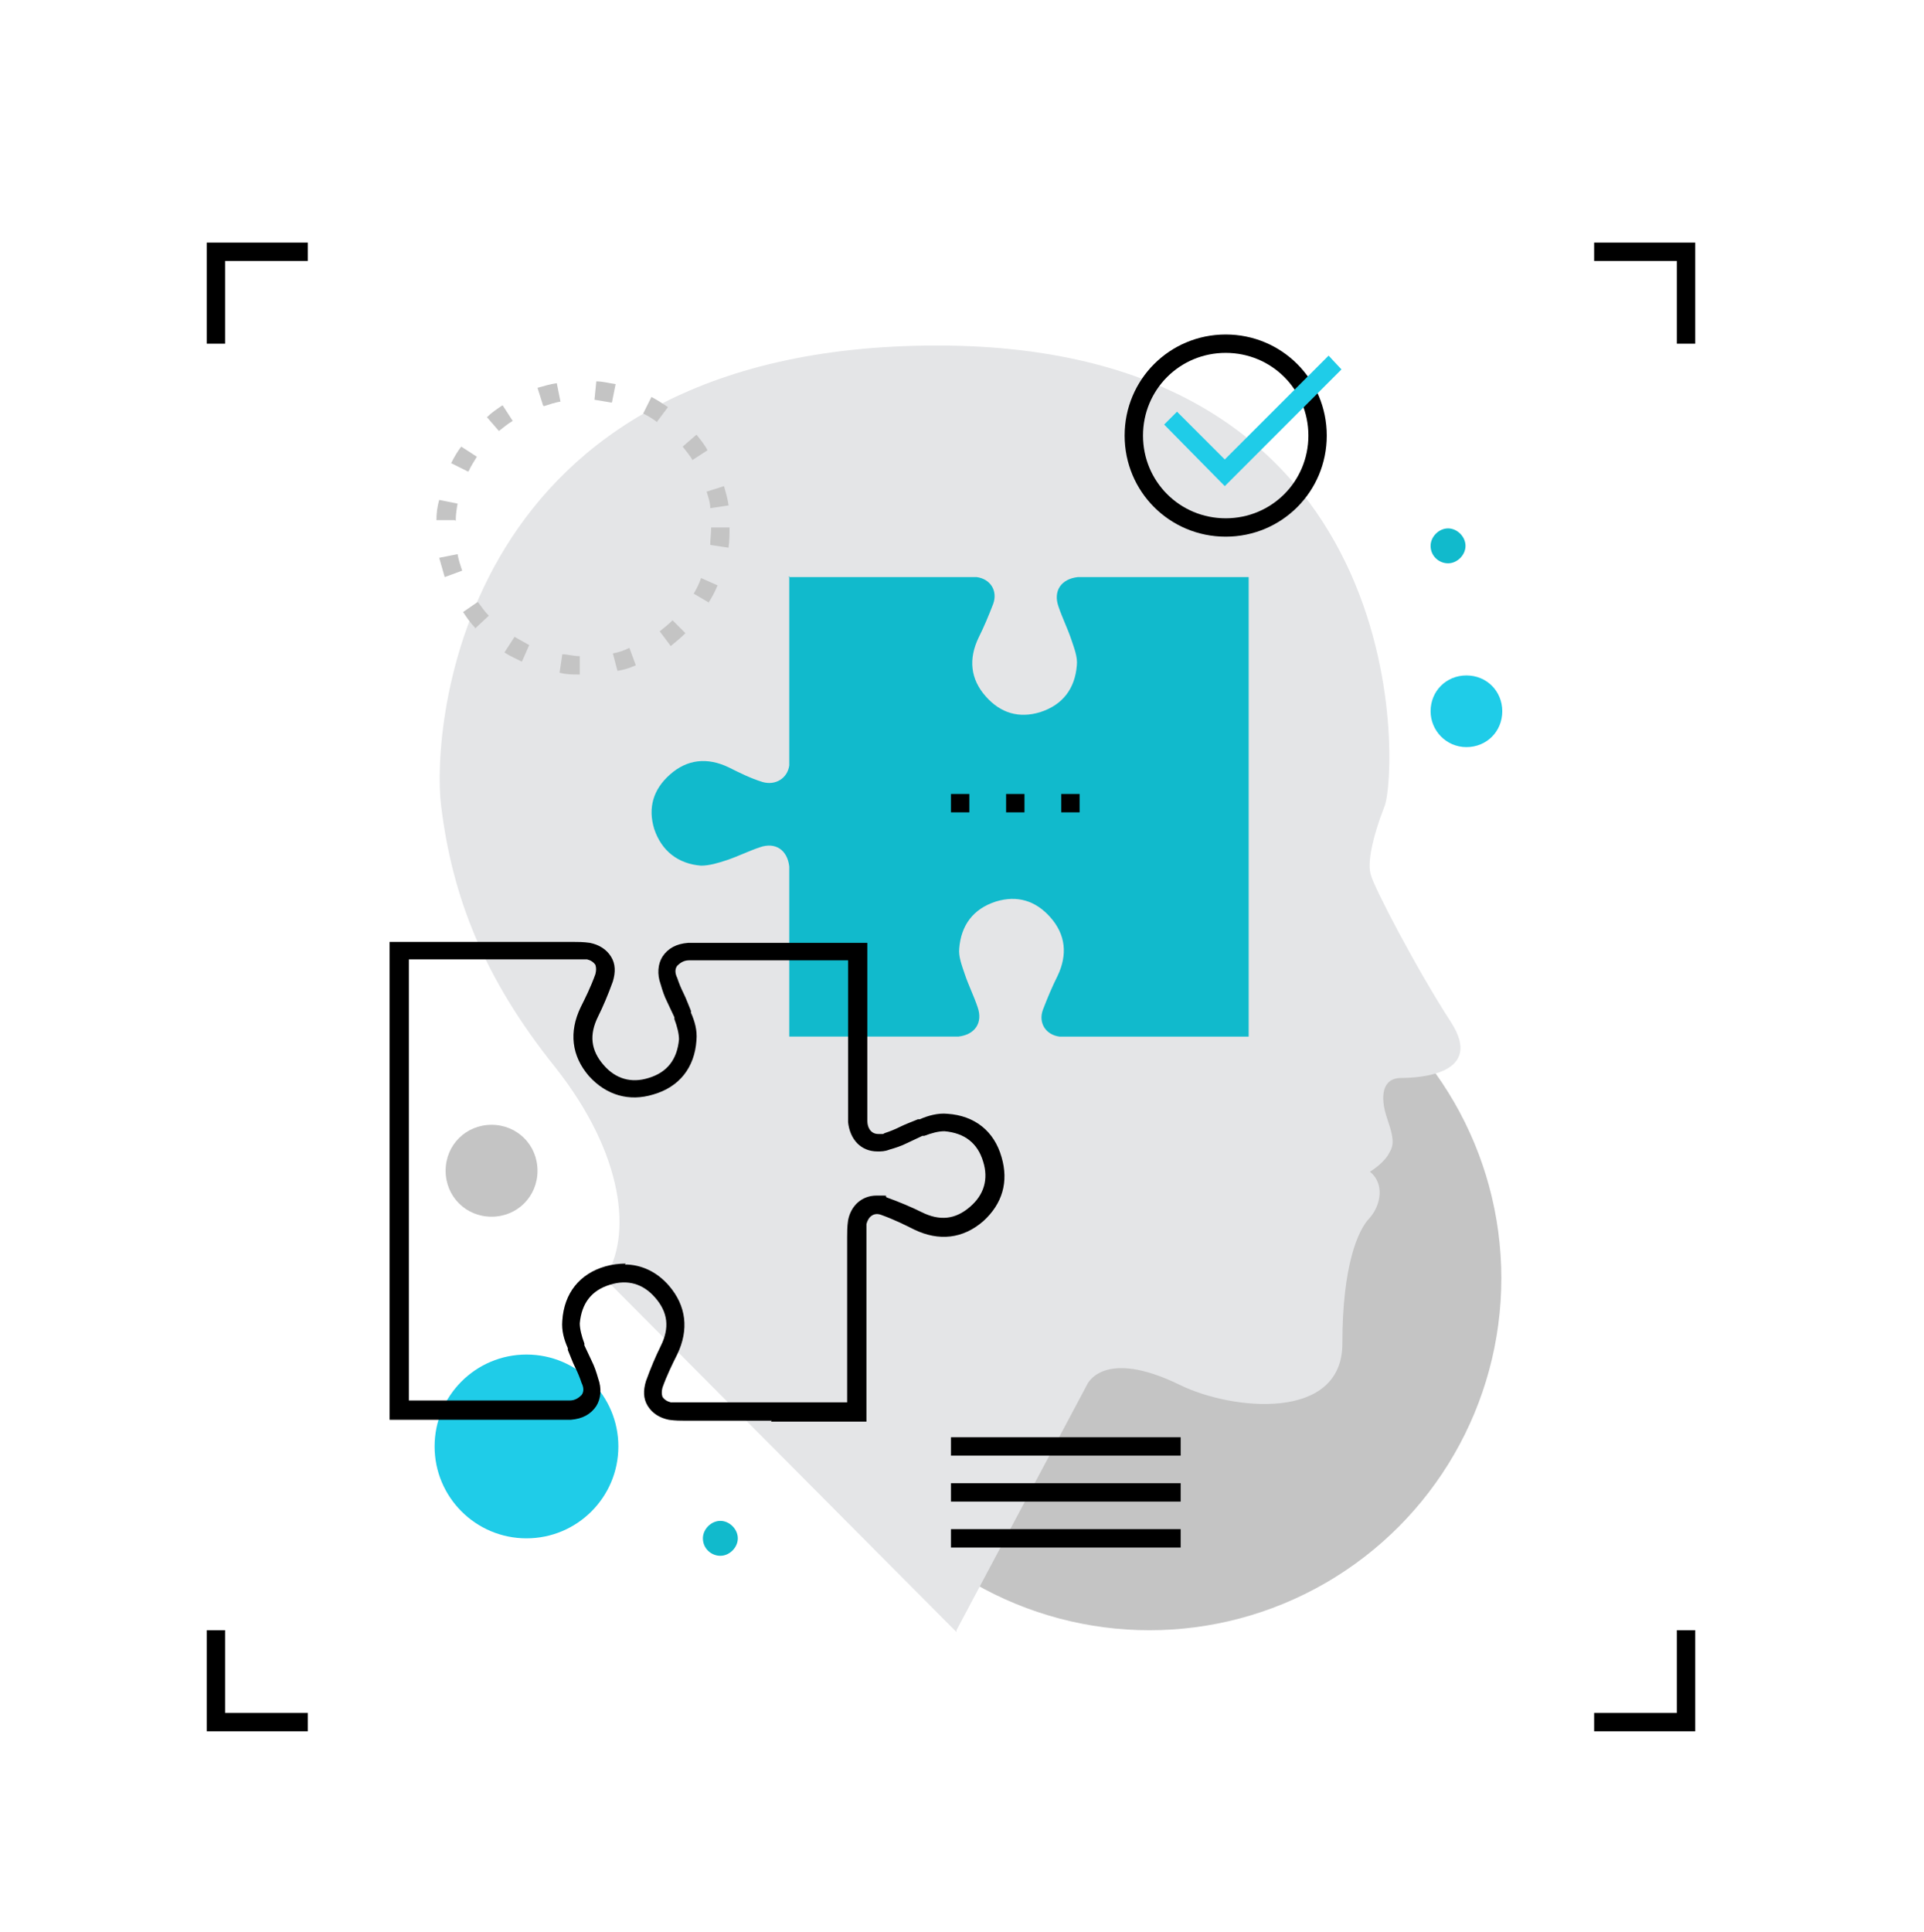 <svg xmlns="http://www.w3.org/2000/svg" id="Capa_1" viewBox="0 0 209.4 210.2"><defs><style>      .st0 {        fill: #e4e5e7;      }      .st1, .st2 {        fill: #11bacc;      }      .st3 {        fill: #c4c4c4;      }      .st2 {        fill-rule: evenodd;      }      .st4 {        fill: #1fcce8;      }    </style></defs><g><polygon points="-199.6 38 -201.6 38 -201.6 27 -190.6 27 -190.6 29 -199.6 29 -199.6 38"></polygon><polygon points="-190.6 189 -201.6 189 -201.6 178 -199.6 178 -199.6 187 -190.6 187 -190.6 189"></polygon><polygon points="-39.6 189 -50.6 189 -50.6 187 -41.6 187 -41.6 178 -39.6 178 -39.6 189"></polygon><polygon points="-39.6 38 -41.6 38 -41.6 29 -50.6 29 -50.6 27 -39.6 27 -39.6 38"></polygon></g><g><circle class="st0" cx="-119.5" cy="89.1" r="25.9"></circle><path class="st3" d="M-119.5,132h0c-.7,0-1.3,0-2,0v-2c.7,0,1.4,0,2,0v2ZM-115.4,131.8l-.2-2c.6,0,1.3-.1,1.9-.2l.3,2c-.7,0-1.3.2-2,.2ZM-125.6,131.6c-.7,0-1.3-.2-2-.3l.4-2c.6.1,1.3.2,1.9.3l-.3,2ZM-109.3,130.8l-.5-1.9c.6-.2,1.3-.3,1.9-.5l.6,1.9c-.7.2-1.3.4-2,.5ZM-131.5,130.3c-.7-.2-1.3-.4-1.9-.6l.7-1.9c.6.2,1.2.4,1.9.6l-.6,1.9ZM-103.5,128.9l-.7-1.9c.6-.2,1.2-.5,1.8-.8l.8,1.8c-.6.3-1.2.6-1.9.8ZM-137.3,128.2c-.6-.3-1.2-.6-1.8-.9l.9-1.8c.6.3,1.2.6,1.8.9l-.8,1.8ZM-98,126.3l-1-1.7c.6-.3,1.1-.7,1.7-1l1.1,1.7c-.6.4-1.2.7-1.7,1.1ZM-142.7,125.2c-.6-.4-1.1-.8-1.7-1.1l1.2-1.6c.5.4,1.1.7,1.6,1.1l-1.1,1.7ZM-92.9,122.8l-1.2-1.6c.5-.4,1-.8,1.5-1.2l1.3,1.5c-.5.4-1,.9-1.6,1.3ZM-147.6,121.6c-.5-.4-1-.9-1.5-1.4l1.4-1.5c.5.4,1,.9,1.4,1.3l-1.3,1.5ZM-88.4,118.7l-1.4-1.4c.4-.5.9-1,1.3-1.4l1.5,1.3c-.4.5-.9,1-1.4,1.5ZM-151.9,117.2c-.4-.5-.9-1-1.3-1.6l1.6-1.2c.4.5.8,1,1.2,1.5l-1.5,1.3ZM-84.5,114l-1.6-1.2c.4-.5.7-1.1,1.1-1.6l1.7,1.1c-.4.6-.8,1.1-1.1,1.7ZM-155.6,112.4c-.4-.6-.7-1.1-1.1-1.7l1.7-1c.3.6.7,1.1,1,1.7l-1.7,1.1ZM-81.3,108.8l-1.8-.9c.3-.6.6-1.2.9-1.8l1.8.8c-.3.6-.6,1.2-.9,1.8ZM-158.5,107c-.3-.6-.6-1.2-.8-1.9l1.9-.7c.2.6.5,1.2.8,1.8l-1.8.8ZM-78.9,103.1l-1.9-.7c.2-.6.4-1.2.6-1.9l1.9.6c-.2.7-.4,1.3-.6,1.9ZM-160.7,101.3c-.2-.7-.4-1.3-.5-2l1.9-.5c.2.6.3,1.3.5,1.9l-1.9.6ZM-77.3,97.2l-2-.4c.1-.6.2-1.3.3-1.9l2,.3c0,.7-.2,1.3-.3,2ZM-162,95.3c0-.7-.2-1.3-.2-2l2-.2c0,.6.1,1.3.2,1.9l-2,.3ZM-76.6,91.1h-2c0-.7,0-1.4,0-2v-.2h2s0,.2,0,.2c0,.7,0,1.4,0,2ZM-161.8,89.2h-.6c0-.7,0-1.4,0-2h2c0,.7,0,1.3,0,1.9h-1.4ZM-78.8,85c0-.6-.1-1.3-.2-1.9l2-.3c0,.7.2,1.3.2,2l-2,.2ZM-160,83.4l-2-.3c0-.7.2-1.3.3-2l2,.4c-.1.6-.2,1.3-.3,1.9ZM-79.8,79.3c-.2-.6-.3-1.3-.5-1.9l1.9-.6c.2.7.4,1.3.5,2l-1.9.5ZM-158.8,77.7l-1.9-.6c.2-.7.4-1.3.6-1.9l1.9.6c-.2.6-.4,1.2-.6,1.9ZM-81.6,73.7c-.2-.6-.5-1.2-.8-1.8l1.8-.8c.3.6.6,1.2.8,1.9l-1.9.8ZM-156.8,72.2l-1.8-.8c.3-.6.6-1.2.9-1.8l1.8.9c-.3.6-.6,1.2-.8,1.8ZM-84.1,68.5c-.3-.6-.7-1.1-1-1.7l1.7-1.1c.4.6.7,1.1,1.1,1.7l-1.7,1ZM-154,67.1l-1.7-1.1c.4-.6.7-1.1,1.1-1.7l1.6,1.2c-.4.5-.7,1.1-1.1,1.6ZM-87.4,63.7c-.4-.5-.8-1-1.2-1.5l1.5-1.3c.4.5.9,1,1.3,1.6l-1.6,1.2ZM-150.5,62.4l-1.5-1.3c.4-.5.9-1,1.4-1.5l1.5,1.4c-.4.5-.9,1-1.3,1.4ZM-91.4,59.4c-.5-.4-1-.9-1.4-1.3l1.3-1.5c.5.4,1,.9,1.5,1.4l-1.4,1.5ZM-146.4,58.2l-1.3-1.5c.5-.4,1-.9,1.6-1.3l1.2,1.6c-.5.4-1,.8-1.5,1.2ZM-95.9,55.7c-.5-.4-1.1-.7-1.6-1.1l1.1-1.7c.6.4,1.1.7,1.7,1.1l-1.2,1.6ZM-141.7,54.7l-1.1-1.7c.6-.4,1.1-.7,1.7-1.1l1,1.7c-.6.3-1.1.7-1.7,1ZM-100.9,52.6c-.6-.3-1.2-.6-1.8-.8l.8-1.8c.6.3,1.2.6,1.8.9l-.9,1.8ZM-136.6,51.9l-.8-1.8c.6-.3,1.2-.6,1.9-.8l.7,1.9c-.6.2-1.2.5-1.8.8ZM-106.2,50.4c-.6-.2-1.2-.4-1.9-.6l.6-1.9c.7.2,1.3.4,1.9.6l-.6,1.9ZM-131.2,49.9l-.6-1.9c.7-.2,1.3-.4,2-.5l.5,1.9c-.6.2-1.3.3-1.9.5ZM-111.9,48.9c-.6-.1-1.3-.2-1.9-.3l.3-2c.7,0,1.3.2,2,.3l-.4,2ZM-125.5,48.6l-.3-2c.7,0,1.3-.2,2-.2l.2,2c-.6,0-1.3.1-1.9.2ZM-117.7,48.2c-.6,0-1.2,0-1.8,0h-.1v-2h.1c.6,0,1.3,0,1.9,0v2Z"></path><circle class="st0" cx="-67.6" cy="43" r="5"></circle><circle class="st4" cx="-67.6" cy="63" r="5"></circle><circle class="st1" cx="-67.6" cy="83.2" r="5"></circle><circle class="st4" cx="-175.6" cy="163" r="5"></circle><circle class="st0" cx="-163.1" cy="55.5" r="7.5" transform="translate(-180.3 -115.9) rotate(-76.9)"></circle><path class="st3" d="M-80.6,158c0,9.8-7.9,17.7-17.7,17.7s-17.7-7.9-17.7-17.7,7.9-17.7,17.7-17.7,17.7,7.9,17.7,17.7Z"></path><path d="M-120.6,179.7l-19.5-28.1s-.6-1.2-2.8-1.2-3.6.6-5.9,1.7c-2.8,1.3-6.5,2.2-9.7,2.2-6,0-9.5-2.8-9.5-7.6,0-9.3-2.1-12.4-2.7-13.1-.9-1-1.4-2.5-1.3-3.8,0-.6.3-1.2.6-1.7-.4-.4-.9-.8-1.2-1.4-.8-1.3-1-2-.1-4.8.5-1.6.4-2.6.2-2.9,0,0-.2-.3-.7-.3-1.6,0-5.4-1.2-6.9-3.8-.7-1.2-1.1-3.2.7-5.9l1.2-1.9c3-4.6,7.1-10.9,7.4-11.9.1-.4.4-2-1.5-6.9-.8-2.2-1.4-18.1,8.1-31.8,9-13,23.7-19.6,43.7-19.6s35.1,6.7,44.3,20c9.5,13.8,9.1,29.3,8.3,31.5-1.4,3.6-1.8,8.9-1.5,9.9.3.9,2.5,4.5,7.5,9.6,1.6,1.6,2.2,3.2,2,4.7-.5,2.8-4.1,4.5-6.9,5.9l-.8.4q-.8.4-.2,2.3l.2.7c.9,2.8.7,3.5,0,4.8-.3.6-.8,1-1.2,1.4.3.5.5,1.1.6,1.7.1,1.3-.4,2.7-1.3,3.8-.8.8-.8,2.1-.8,7.5,0,1,0,2.2,0,3.6,0,4.8-3.5,7.6-9.5,7.6s-6.9-.8-9.7-2.2c-1.8-.9-3.5-1.3-5-1.3-4,0-5.8,2.9-5.8,2.9l-20.2,28ZM-138.3,150.7l17.7,25.5,18.5-25.6c0,0,2.4-3.8,7.5-3.8s3.8.5,5.9,1.5c2.5,1.2,5.9,2,8.8,2s7.5-1,7.5-5.6,0-2.5,0-3.6c0-5.8,0-7.4,1.3-8.8.6-.6.9-1.5.8-2.3,0-.5-.3-1-.7-1.3l-1.2-.9,1.3-.8c.3-.2,1.1-.8,1.5-1.4.5-.8.6-1-.1-3.2l-.2-.7c-.7-2.1-1.2-3.6,1.2-4.8l.8-.4c2.5-1.2,5.5-2.6,5.8-4.5.1-.8-.3-1.8-1.4-2.9-4.8-4.9-7.5-8.8-8-10.4-.5-1.7.2-7.6,1.5-11.1.6-1.6.8-16.8-8.1-29.6-8.8-12.7-23.1-19.2-42.7-19.2s-33.5,6.3-42.1,18.8c-9,13.1-8.6,28.2-7.9,30,1.5,3.9,2,6.6,1.5,8.1-.4,1.2-3.1,5.5-7.7,12.4l-1.2,1.9c-1,1.5-1.2,2.7-.6,3.8,1,1.8,4,2.8,5.1,2.8s2,.6,2.4,1.1c.7,1,.8,2.7,0,4.7-.7,2.2-.6,2.3-.1,3.1.4.7,1.3,1.3,1.6,1.4l1.2.8-1.2.9c-.4.3-.6.7-.7,1.3,0,.8.3,1.6.8,2.3,1,1.1,3.3,4.6,3.3,14.4s4.1,5.6,7.5,5.6,6.4-.8,8.8-2c2.6-1.3,4.9-1.9,6.8-1.9,3.2,0,4.3,1.8,4.6,2.3Z"></path><rect x="-136.6" y="111.7" width="2" height="42.4" transform="translate(-133.7 -57) rotate(-45)"></rect><rect x="-126.6" y="122" width="42.3" height="2" transform="translate(-117.9 -38.6) rotate(-45)"></rect><rect x="-131.6" y="93.8" width="2" height="28.3" transform="translate(-114.6 -60.7) rotate(-45)"></rect><rect x="-123.7" y="94.9" width="22.4" height="2" transform="translate(-100.8 -51.5) rotate(-45)"></rect><rect x="-126.4" y="76.4" width="2" height="13.6" transform="translate(-95.6 -64.3) rotate(-45)"></rect><rect x="-122.4" y="73.8" width="13.6" height="2" transform="translate(-86.8 -59.8) rotate(-45)"></rect><rect x="-150.6" y="127" width="10" height="2"></rect><rect x="-100.4" y="117" width="9.8" height="2"></rect><rect x="-108.2" y="115.1" width="2" height="9.8"></rect><rect x="-133.9" y="125.5" width="2" height="9.8"></rect><rect x="-114.6" y="97" width="11" height="2"></rect><rect x="-137.6" y="107.1" width="7.1" height="2"></rect><rect x="-133.9" y="98.8" width="2" height="7.1"></rect><rect x="-121.6" y="68" width="2" height="110"></rect><g><path class="st1" d="M-120.6,178v-110,110Z"></path><path class="st1" d="M-115.6,59.3c0-5.3-5-9.7-5-9.7,0,0-5,4.3-5,9.7s5,9.7,5,9.7c0,0,5-4.3,5-9.7Z"></path><path class="st1" d="M-95.2,85.6c3.8-3.8,3.3-10.4,3.3-10.4,0,0-6.6-.5-10.4,3.3-3.8,3.8-3.3,10.4-3.3,10.4,0,0,6.6.5,10.4-3.3Z"></path><path class="st1" d="M-139.6,76.1c3.8,3.8,10.4,3.3,10.4,3.3,0,0,.5-6.6-3.3-10.4s-10.4-3.3-10.4-3.3c0,0-.5,6.6,3.3,10.4Z"></path><path class="st1" d="M-150.1,95.6c3.8,3.8,10.4,3.3,10.4,3.3,0,0,.5-6.6-3.3-10.4s-10.4-3.3-10.4-3.3c0,0-.5,6.6,3.3,10.4Z"></path><path class="st1" d="M-160,115.6c3.8,3.8,10.4,3.3,10.4,3.3,0,0,.5-6.6-3.3-10.4-3.8-3.8-10.4-3.3-10.4-3.3,0,0-.5,6.6,3.3,10.4Z"></path><path class="st1" d="M-99.6,100.5c2.7,0,5-2.6,5-2.6,0,0-2.2-2.6-5-2.6s-5,2.6-5,2.6c0,0,2.2,2.6,5,2.6Z"></path><path class="st1" d="M-141.6,110.5c2.7,0,5-2.6,5-2.6,0,0-2.2-2.6-5-2.6s-5,2.6-5,2.6c0,0,2.2,2.6,5,2.6Z"></path><path class="st1" d="M-154.6,130.5c2.7,0,5-2.6,5-2.6,0,0-2.2-2.6-5-2.6s-5,2.6-5,2.6c0,0,2.2,2.6,5,2.6Z"></path><path class="st1" d="M-86.6,120.5c2.7,0,5-2.6,5-2.6,0,0-2.2-2.6-5-2.6s-5,2.6-5,2.6c0,0,2.2,2.6,5,2.6Z"></path><path class="st1" d="M-84,106.6c2.8-2.8,2.4-7.6,2.4-7.6,0,0-4.9-.3-7.6,2.4-2.8,2.8-2.4,7.6-2.4,7.6,0,0,4.9.3,7.6-2.4Z"></path><path class="st1" d="M-109.6,64c-2.5,2.5-2.2,7-2.2,7,0,0,4.4.3,7-2.2,2.5-2.5,2.2-7,2.2-7,0,0-4.4-.3-7,2.2Z"></path><path class="st1" d="M-104.6,111.1c0-2.7-2.6-5-2.6-5,0,0-2.6,2.2-2.6,5s2.6,5,2.6,5c0,0,2.6-2.2,2.6-5Z"></path><path class="st1" d="M-130.3,121.5c0-2.7-2.6-5-2.6-5,0,0-2.6,2.2-2.6,5s2.6,5,2.6,5c0,0,2.6-2.2,2.6-5Z"></path><path class="st1" d="M-135.3,94.8c0,2.7,2.6,5,2.6,5,0,0,2.6-2.2,2.6-5s-2.6-5-2.6-5c0,0-2.6,2.2-2.6,5Z"></path></g></g><g><polygon points="286.2 36.5 284.2 36.5 284.2 25.5 295.2 25.5 295.2 27.5 286.2 27.5 286.2 36.5"></polygon><polygon points="295.2 187.5 284.2 187.5 284.2 176.5 286.2 176.5 286.2 185.5 295.2 185.5 295.2 187.5"></polygon><polygon points="446.2 187.5 435.2 187.5 435.2 185.5 444.2 185.5 444.2 176.5 446.2 176.5 446.2 187.5"></polygon><polygon points="446.2 36.5 444.2 36.5 444.2 27.5 435.2 27.5 435.2 25.5 446.2 25.5 446.2 36.5"></polygon></g><g><path class="st0" d="M378.5,134.9c.6-1.7,1.4-3.2,2.6-4.4,1.1-1.2,2.5-2.2,4.1-2.9,1.6-.7,3.4-1,5.4-1s3.4.3,4.9.8c1.5.5,2.8,1.3,3.8,2.2,1.1,1,1.9,2.2,2.5,3.6.6,1.4.9,3.1.9,4.9s-.1,2.3-.4,3.2c-.3.9-.7,1.8-1.1,2.6-.5.8-1,1.5-1.6,2.1-.6.7-1.2,1.3-1.8,1.9-.6.6-1.2,1.2-1.8,1.8-.6.6-1.1,1.2-1.6,1.9-.5.7-.9,1.4-1.2,2.2-.3.8-.4,1.7-.4,2.7v2.2h-4.9v-2.7c0-1.6.4-3,.9-4.1.5-1.1,1.2-2.1,1.9-3,.7-.9,1.5-1.7,2.4-2.5.8-.7,1.6-1.5,2.3-2.4.7-.8,1.3-1.7,1.7-2.7.4-1,.6-2.2.5-3.6-.2-2.1-.8-3.8-2-5-1.2-1.2-2.9-1.8-4.9-1.8s-2.6.3-3.6.7c-1,.5-1.8,1.2-2.5,2-.7.8-1.2,1.8-1.5,3-.3,1.2-.5,2.4-.5,3.7h-4.9c0-2,.2-3.8.8-5.5ZM392.7,162.3v4.3h-4.9v-4.3h4.9Z"></path><path class="st1" d="M326.2,152.3c.5-1.3,1.1-2.4,2-3.4.9-1,1.9-1.7,3.1-2.2,1.2-.5,2.6-.8,4.1-.8s2.6.2,3.8.6c1.1.4,2.1,1,2.9,1.7.8.8,1.5,1.7,1.9,2.8.5,1.1.7,2.3.7,3.8s-.1,1.7-.3,2.4c-.2.7-.5,1.4-.9,2-.4.6-.8,1.1-1.2,1.6-.5.5-.9,1-1.4,1.5-.5.4-.9.9-1.4,1.3-.5.5-.9.9-1.2,1.5-.4.5-.7,1.1-.9,1.7-.2.6-.3,1.3-.3,2.1v1.7h-3.8v-2.1c0-1.2.3-2.3.7-3.2.4-.9.9-1.6,1.5-2.3.6-.7,1.2-1.3,1.8-1.9.6-.6,1.2-1.2,1.8-1.8.5-.6,1-1.3,1.3-2.1.3-.8.5-1.7.4-2.8-.1-1.6-.6-2.9-1.6-3.8-.9-.9-2.2-1.4-3.8-1.4s-2,.2-2.7.6c-.8.4-1.4.9-1.9,1.5-.5.6-.9,1.4-1.1,2.3-.2.9-.4,1.8-.4,2.9h-3.8c0-1.5.2-2.9.6-4.2ZM337.1,173.3v3.3h-3.8v-3.3h3.8Z"></path><circle class="st0" cx="360.1" cy="81.5" r="17.1"></circle><circle class="st0" cx="415.2" cy="81.5" r="10"></circle><circle class="st0" cx="312.7" cy="81.5" r="7.5"></circle><path d="M371.1,177l-1.8-.9,14.2-26.7c0,0,.6-1.3,2.3-1.9,2.2-.8,5.3-.3,9.1,1.5,3.6,1.8,10.5,3,14.1.8,1.5-.9,2.2-2.4,2.2-4.4,0-9.8,2.3-13.3,3.3-14.4.6-.6.9-1.5.8-2.3,0-.5-.3-1-.7-1.3l-1.2-.9,1.3-.8c.3-.2,1.1-.8,1.5-1.4.5-.8.6-1-.1-3.2-.7-2.1-.7-3.7,0-4.7.4-.5,1.1-1.1,2.4-1.1,2.7,0,4.8-.6,5.3-1.6.4-.8-.2-2.1-.8-3-3.8-5.8-8.5-14.9-8.9-16.3-.5-1.5,0-4.3,1.5-8.1.5-1.3,2.2-17.3-7.3-31-8.1-11.8-21.7-17.7-40.5-17.7s-32.6,5.3-41.9,15.7c-10.9,12.3-11.7,28.4-11.1,33.1,1.3,10.4,5,19,12.2,28,8.1,10.2,8.6,19.5,5.5,24.1l-1.7-1.1c2.7-4,2.1-12.4-5.4-21.8-7.4-9.3-11.2-18.2-12.6-29-.7-5.3.2-21.8,11.6-34.7,9.6-10.9,24.2-16.4,43.4-16.4s33.6,6.3,42.1,18.6c9.4,13.6,8.4,30.5,7.5,32.9-1.8,4.8-1.6,6.5-1.5,6.9.3,1.1,4.8,9.9,8.6,15.7,1.3,2,1.6,3.7.8,5-1.2,2.3-4.9,2.6-7,2.6s-.7.2-.7.3c-.3.4-.3,1.3.2,2.9.9,2.8.7,3.5,0,4.8-.3.6-.8,1-1.2,1.4.3.5.5,1.1.6,1.7.1,1.3-.4,2.7-1.3,3.8-.6.7-2.7,3.7-2.7,13.1s-1.1,4.8-3.2,6.1c-4.4,2.8-12,1.3-16-.7-4.1-2-6.3-1.9-7.5-1.5-1,.3-1.3,1-1.3,1l-14.3,26.8Z"></path><path d="M353.2,82.5v-2h2v2h-2ZM359.2,82.5v-2h2v2h-2ZM365.2,82.5v-2h2v2h-2Z"></path><path class="st1" d="M365,131.5h-10v-9.8c-.1-2.2.4-10.3,13-15.9,10.9-4.9,17.5-13.9,17.5-24s-11.3-25.2-25.2-25.2-25.2,11.3-25.2,25.2h-10c0-19.4,15.8-35.2,35.2-35.2s35.2,15.8,35.2,35.2-9,26.7-23.4,33.2c-6,2.7-6.9,5.4-7,6.1v.5c.1,0,0,0,0,0v10Z"></path><rect class="st1" x="355" y="141.5" width="10" height="8.8"></rect><circle class="st3" cx="315.1" cy="129.7" r="9.9"></circle></g><g><polygon points="26 276 24 276 24 265 35 265 35 267 26 267 26 276"></polygon><polygon points="35 427 24 427 24 416 26 416 26 425 35 425 35 427"></polygon><polygon points="186 427 175 427 175 425 184 425 184 416 186 416 186 427"></polygon><polygon points="186 276 184 276 184 267 175 267 175 265 186 265 186 276"></polygon></g><g><path class="st3" d="M131,316c0,9.4,7.6,17,17,17s17-7.6,17-17-7.6-17-17-17-17,7.6-17,17Z"></path><path class="st3" d="M44.7,281c0,2.6,2.1,4.8,4.8,4.8s4.8-2.1,4.8-4.8-2.1-4.8-4.8-4.8-4.8,2.1-4.8,4.8Z"></path><path class="st0" d="M105.7,416l14.2-26.7s1.7-4.1,10.1,0c5.7,2.8,17.7,4,17.7-4.5s1.7-12.4,3-13.7,1.6-3.7,0-5c0,0,1.2-.8,1.9-1.8.6-1,.9-1.4,0-4-.9-2.6-.5-4.5,1.5-4.5s9.1-.4,5.4-6.1c-3.7-5.7-8.4-14.7-8.7-16-.4-1.2.1-3.9,1.5-7.5,1.4-3.6,3.6-50.1-48.7-50.1s-55,41.9-54,50c1.2,10,4.7,18.9,12.4,28.5,7.6,9.6,8.4,18.5,5.4,23l38.3,38.5Z"></path><circle class="st4" cx="69.4" cy="390.9" r="25.1"></circle><path class="st1" d="M52.7,351c0-1.5-1.2-2.7-2.7-2.7s-2.7,1.2-2.7,2.7,1.2,2.7,2.7,2.7,2.7-1.2,2.7-2.7Z"></path><g><path d="M145.1,317h-20.1c-.6,0-1-.4-1-1v-20.1c0-.4.2-.8.6-.9.4-.2.8,0,1.1.2l20.1,20.1c.3.3.4.7.2,1.1-.2.4-.5.6-.9.6ZM126,315h16.7l-16.7-16.7v16.7Z"></path><path d="M125,337.1c-.3,0-.5-.1-.7-.3l-20-20c-.4-.4-.4-1,0-1.4l20-20.1c.3-.3.7-.4,1.1-.2.4.2.6.5.6.9v40.1c0,.4-.2.8-.6.9-.1,0-.3,0-.4,0ZM106.5,316l17.5,17.6v-35.3l-17.5,17.7Z"></path><path d="M105,357.1c-.3,0-.5-.1-.7-.3l-60-60.2c-.3-.3-.4-.7-.2-1.1.2-.4.5-.6.9-.6h40c.3,0,.5.1.7.3l40,40.1c.4.4.4,1,0,1.4l-20,20.1c-.2.2-.4.3-.7.3ZM47.4,296.9l57.6,57.8,18.6-18.7-39-39.1h-37.2Z"></path><path d="M85,377.1c-.1,0-.3,0-.4,0-.4-.2-.6-.5-.6-.9v-40c0-.4.2-.8.6-.9.4-.2.8,0,1.1.2l20,20.1c.2.2.3.4.3.7,0,.3-.1.5-.3.7l-20,20c-.2.2-.4.3-.7.3ZM86,338.5v35.2l17.6-17.6-17.6-17.6Z"></path></g><rect x="51" y="393.3" width="61.5" height="2" transform="translate(-254.9 173.4) rotate(-45)"></rect><rect x="51.3" y="394.9" width="27.4" height="2" transform="translate(-261 162) rotate(-45)"></rect><rect x="85.7" y="405" width="28.6" height="2" transform="translate(-257.9 189.8) rotate(-45)"></rect><rect x="58.9" y="363" width="22.4" height="2" transform="translate(-237 156.2) rotate(-45)"></rect><circle class="st1" cx="160" cy="281" r="5"></circle><path class="st1" d="M156.9,386.2c0,1.6,1.3,2.8,2.8,2.8s2.8-1.3,2.8-2.8-1.3-2.8-2.8-2.8-2.8,1.3-2.8,2.8Z"></path><path d="M129.9,411.9v-2s0,0,0,0c.6,0,1.2,0,1.8-.1l.3,2c-.7,0-1.4.1-2,.1ZM125.8,411.4c-.7-.2-1.3-.4-2-.7l.8-1.8c.6.2,1.1.4,1.7.6l-.5,1.9ZM136,410.7l-.8-1.8c.6-.2,1.1-.5,1.6-.8l1,1.7c-.6.3-1.2.7-1.9.9ZM120.2,408.6c-.5-.4-1.1-.9-1.6-1.4l1.4-1.4c.4.4.9.8,1.4,1.2l-1.2,1.6ZM141.2,407.3l-1.4-1.4c.4-.4.8-.9,1.2-1.4l1.6,1.2c-.4.5-.9,1.1-1.4,1.6ZM116.1,403.9c-.3-.6-.7-1.2-.9-1.9l1.8-.8c.2.6.5,1.1.8,1.6l-1.7,1ZM144.6,402.1l-1.8-.8c.2-.6.4-1.1.6-1.7l1.9.5c-.2.7-.4,1.3-.7,2ZM114.2,398c0-.7-.1-1.4-.1-2h2s0,0,0,0c0,.6,0,1.2.1,1.8l-2,.3ZM143.9,396.1h0c0-.7,0-1.3-.1-1.9l2-.3c0,.7.1,1.4.1,2.1h-2ZM116.5,392.4l-1.9-.5c.2-.7.4-1.3.7-2l1.8.8c-.2.6-.4,1.1-.6,1.7ZM142.8,390.7c-.2-.6-.5-1.1-.8-1.6l1.7-1c.3.6.7,1.2.9,1.9l-1.8.8ZM118.9,387.5l-1.6-1.2c.4-.5.9-1.1,1.4-1.6l1.4,1.4c-.4.4-.8.9-1.2,1.4ZM139.8,386.2c-.4-.4-.9-.8-1.4-1.2l1.2-1.6c.5.4,1.1.9,1.6,1.4l-1.4,1.4ZM123,383.9l-1-1.7c.6-.3,1.2-.7,1.9-.9l.8,1.8c-.6.2-1.1.5-1.6.8ZM135.3,383.1c-.6-.2-1.1-.4-1.7-.6l.5-1.9c.7.2,1.3.4,2,.7l-.8,1.8ZM128.1,382.2l-.3-2c.6,0,1.3-.1,2-.1h.1s0,1,0,1l.2,1h-.2c-.6,0-1.2,0-1.8.1Z"></path></g><g><polygon points="24.5 37.4 22.5 37.4 22.5 26.4 33.5 26.4 33.5 28.4 24.5 28.4 24.5 37.4"></polygon><polygon points="33.5 188.4 22.5 188.4 22.5 177.4 24.5 177.4 24.5 186.4 33.5 186.4 33.5 188.4"></polygon><polygon points="184.5 188.4 173.5 188.4 173.5 186.4 182.5 186.4 182.5 177.4 184.5 177.4 184.5 188.4"></polygon><polygon points="184.5 37.4 182.5 37.4 182.5 28.4 173.5 28.4 173.5 26.4 184.5 26.4 184.5 37.4"></polygon></g><g><circle class="st3" cx="125.1" cy="139.1" r="38.3"></circle><path class="st3" d="M48.5,127.4c0,2.8,2.2,5,5,5s5-2.2,5-5-2.2-5-5-5-5,2.2-5,5Z"></path><circle class="st4" cx="57.3" cy="157.4" r="10"></circle><path class="st0" d="M104.1,177.4l14.2-26.7s1.7-4.1,10.1,0c5.7,2.8,17.7,4,17.7-4.5s1.7-12.4,3-13.7c1.2-1.4,1.6-3.7,0-5,0,0,1.2-.7,1.9-1.7.6-1,.9-1.4,0-4-.9-2.6-.5-4.5,1.5-4.5s9.1-.4,5.4-6.1c-3.7-5.7-8.4-14.7-8.7-16-.4-1.2.1-3.9,1.5-7.5,1.4-3.6,3.6-50.1-48.7-50.1s-55,41.9-54,50c1.2,10,4.7,18.9,12.4,28.5,7.6,9.6,8.4,18.5,5.4,23l38.3,38.5Z"></path><path class="st2" d="M85.9,62.7c0,5.9,0,13,0,19,0,.5,0,1.1,0,1.6-.2,1.4-1.5,2.2-2.9,1.8-1.3-.4-2.5-1-3.7-1.6-2.3-1.1-4.5-.9-6.4.8-1.8,1.6-2.4,3.6-1.7,5.9.8,2.4,2.6,3.8,5.1,4,.9,0,1.9-.3,2.8-.6,1.2-.4,2.4-1,3.6-1.4,1.7-.6,3,.3,3.2,2.1,0,.5,0,.9,0,1.4,0,5.3,0,10.7,0,17.1h0c5.3,0,11.8,0,17,0,.5,0,.9,0,1.4,0,1.8-.2,2.7-1.5,2.1-3.2-.4-1.2-1-2.4-1.4-3.6-.3-.9-.7-1.9-.6-2.8.2-2.5,1.5-4.3,4-5.1,2.3-.7,4.3-.1,5.9,1.7,1.7,1.9,1.9,4.1.8,6.4-.6,1.2-1.1,2.4-1.6,3.7-.5,1.4.3,2.7,1.8,2.9.5,0,1.1,0,1.6,0,5.9,0,11.9,0,17.8,0,.4,0,.7,0,1.2,0h0v-50h-1.3c-5.3,0-10.6,0-15.9,0-.5,0-.9,0-1.4,0-1.8.2-2.7,1.5-2.1,3.2.4,1.2,1,2.4,1.4,3.6.3.9.7,1.9.6,2.8-.2,2.5-1.5,4.3-4,5.1-2.3.7-4.3.1-5.9-1.7-1.7-1.9-1.9-4.1-.8-6.4.6-1.2,1.1-2.4,1.6-3.7.5-1.4-.3-2.7-1.8-2.9-.5,0-1.1,0-1.6,0-5.9,0-12.9,0-18.9,0h0Z"></path><path d="M84,154.6c-3.2,0-6.5,0-9.4,0-.5,0-1.1,0-1.8-.1-1-.2-1.8-.7-2.3-1.5-.5-.8-.5-1.7-.2-2.7.5-1.4,1.1-2.8,1.6-3.8,1-2,.8-3.7-.6-5.3-1.3-1.5-3-2-4.9-1.4-2,.6-3.1,2-3.3,4.2,0,.6.2,1.4.5,2.2v.2c.3.6.5,1.1.8,1.7.3.6.5,1.2.7,1.9.4,1.1.3,2.2-.2,3-.6.9-1.5,1.4-2.8,1.5-.5,0-1,0-1.5,0h-18.2s0-52,0-52h.9c.3,0,.5,0,.8,0h.5s8.9,0,8.9,0h8.9c.5,0,1.1,0,1.8.1,1,.2,1.8.7,2.3,1.5.5.8.5,1.7.2,2.7-.5,1.4-1.1,2.8-1.6,3.8-1,2-.8,3.7.6,5.3,1.3,1.5,3,2,4.9,1.4,2-.6,3.1-2,3.3-4.2,0-.6-.2-1.4-.5-2.2v-.2c-.3-.6-.5-1.1-.8-1.7-.3-.6-.5-1.2-.7-1.9-.4-1.1-.3-2.2.2-3,.6-.9,1.5-1.4,2.8-1.5.5,0,1,0,1.5,0h18s0,18.1,0,18.1c0,.4,0,.9,0,1.3,0,.6.3,1.4,1.2,1.4s.4,0,.7-.1c.6-.2,1.1-.4,1.7-.7.6-.3,1.2-.5,1.9-.8h.2c.9-.4,2-.7,3-.6,3,.2,5.1,1.9,5.9,4.7.8,2.7.1,5.1-2,7-2.2,1.9-4.8,2.2-7.5.9-1-.5-2.2-1.1-3.6-1.6-.8-.3-1.4.2-1.6,1,0,.5,0,1,0,1.4,0,5.9,0,13,0,19h0c0,.1,0,1.1,0,1.1h-10.4ZM68,137.6c1.8,0,3.5.8,4.8,2.3,1.9,2.2,2.2,4.8.9,7.5-.5,1-1.1,2.2-1.6,3.6-.1.4-.1.7,0,1,.2.3.5.5.9.6.5,0,1,0,1.4,0,3,0,6.2,0,9.4,0h8.4c0-5.7,0-12.4,0-18,0-.5,0-1.1.1-1.8.3-1.6,1.5-2.7,3.1-2.7s.8,0,1.1.2c1.4.5,2.8,1.1,3.8,1.6,2,1,3.7.8,5.3-.6,1.5-1.3,2-3,1.4-4.9-.6-2-2-3.1-4.2-3.3-.7,0-1.4.2-2.2.5h-.2c-.6.3-1.1.5-1.7.8-.6.3-1.2.5-1.9.7-.5.2-.9.2-1.3.2-1.8,0-3-1.3-3.2-3.2,0-.5,0-1,0-1.5v-16.1s-16,0-16,0c-.4,0-.9,0-1.3,0-.6,0-1,.3-1.3.6-.3.4-.2.9,0,1.3.2.6.4,1.1.7,1.7.3.6.5,1.2.8,1.9v.2c.4.9.7,1.9.6,3-.2,3-1.9,5.1-4.7,5.9-2.6.8-5.1.1-7-2-1.9-2.2-2.2-4.8-.9-7.5.5-1,1.1-2.2,1.6-3.6.1-.4.1-.7,0-1-.2-.3-.5-.5-.9-.6-.5,0-1,0-1.4,0h-8.9s-8.9,0-8.9,0h-.2s0,48,0,48h16.2c.4,0,.9,0,1.3,0,.6,0,1-.3,1.3-.6.3-.4.2-.9,0-1.3-.2-.6-.4-1.1-.7-1.7-.3-.6-.5-1.2-.8-1.9v-.2c-.4-.9-.7-1.9-.6-3,.2-3,1.9-5.1,4.7-5.9.7-.2,1.5-.3,2.2-.3Z"></path><path d="M103.5,88.4v-2h2v2h-2ZM109.5,88.4v-2h2v2h-2ZM115.5,88.4v-2h2v2h-2Z"></path><path class="st3" d="M63,73.4c-.7,0-1.4,0-2.1-.2l.3-2c.6,0,1.2.2,1.9.2v2ZM67.2,73l-.5-1.9c.6-.1,1.2-.3,1.8-.6l.7,1.9c-.7.3-1.3.5-2,.6ZM56.8,72c-.6-.3-1.3-.6-1.9-1l1.1-1.7c.5.3,1.1.6,1.6.9l-.8,1.8ZM73,70.3l-1.2-1.6c.5-.4,1-.8,1.4-1.2l1.4,1.4c-.5.5-1.1,1-1.6,1.4ZM51.7,68.3c-.5-.5-.9-1.1-1.3-1.7l1.6-1.1c.4.5.7,1,1.2,1.5l-1.5,1.4ZM77.2,65.6l-1.7-1c.3-.5.6-1.1.8-1.7l1.8.8c-.3.7-.6,1.3-1,1.9ZM48.4,62.8c-.2-.7-.4-1.4-.6-2.1l2-.4c.1.6.3,1.2.5,1.8l-1.9.7ZM79.3,59.6l-2-.3c0-.6.1-1.2.1-1.9h2c0,.7,0,1.4-.1,2.1ZM49.5,56.6h-2c0-.8.1-1.5.3-2.2l2,.4c-.1.6-.2,1.2-.2,1.9ZM77.3,55.3c0-.6-.2-1.2-.4-1.8l1.9-.6c.2.7.4,1.4.5,2.1l-2,.3ZM50.9,51.3l-1.8-.9c.3-.6.7-1.3,1.1-1.8l1.7,1.1c-.3.5-.7,1.1-.9,1.6ZM75.4,50.1c-.3-.5-.7-1-1.1-1.5l1.5-1.3c.4.5.9,1.1,1.2,1.7l-1.7,1.1ZM54.3,46.9l-1.3-1.5c.5-.5,1.1-.9,1.7-1.3l1.1,1.7c-.5.3-1,.7-1.5,1.1ZM71.6,46c-.5-.4-1-.7-1.6-1l.9-1.8c.6.3,1.2.7,1.8,1.1l-1.2,1.6ZM59.1,44.1l-.6-1.9c.7-.2,1.4-.4,2.1-.5l.4,2c-.6.1-1.2.3-1.8.5ZM66.5,43.8c-.6-.1-1.2-.2-1.8-.3l.2-2c.7,0,1.4.2,2.1.3l-.4,2Z"></path><path class="st1" d="M155.7,59.4c0,1.1.9,1.9,1.9,1.9s1.9-.9,1.9-1.9-.9-1.9-1.9-1.9-1.9.9-1.9,1.9Z"></path><path class="st1" d="M76.5,167.4c0,1.1.9,1.9,1.9,1.9s1.9-.9,1.9-1.9-.9-1.9-1.9-1.9-1.9.9-1.9,1.9Z"></path><path class="st4" d="M155.7,77.4c0,2.1,1.7,3.9,3.9,3.9s3.9-1.7,3.9-3.9-1.7-3.9-3.9-3.9-3.9,1.7-3.9,3.9Z"></path><rect x="103.5" y="156.4" width="25" height="2"></rect><rect x="103.5" y="161.4" width="25" height="2"></rect><rect x="103.5" y="166.4" width="25" height="2"></rect><path d="M133.4,58.4c-6.1,0-11-4.9-11-11s4.9-11,11-11,11,4.9,11,11-4.9,11-11,11ZM133.4,38.4c-5,0-9,4-9,9s4,9,9,9,9-4,9-9-4-9-9-9Z"></path><polygon class="st4" points="133.3 52.9 126.7 46.2 128.1 44.8 133.3 50 144.6 38.7 146 40.2 133.3 52.9"></polygon></g></svg>